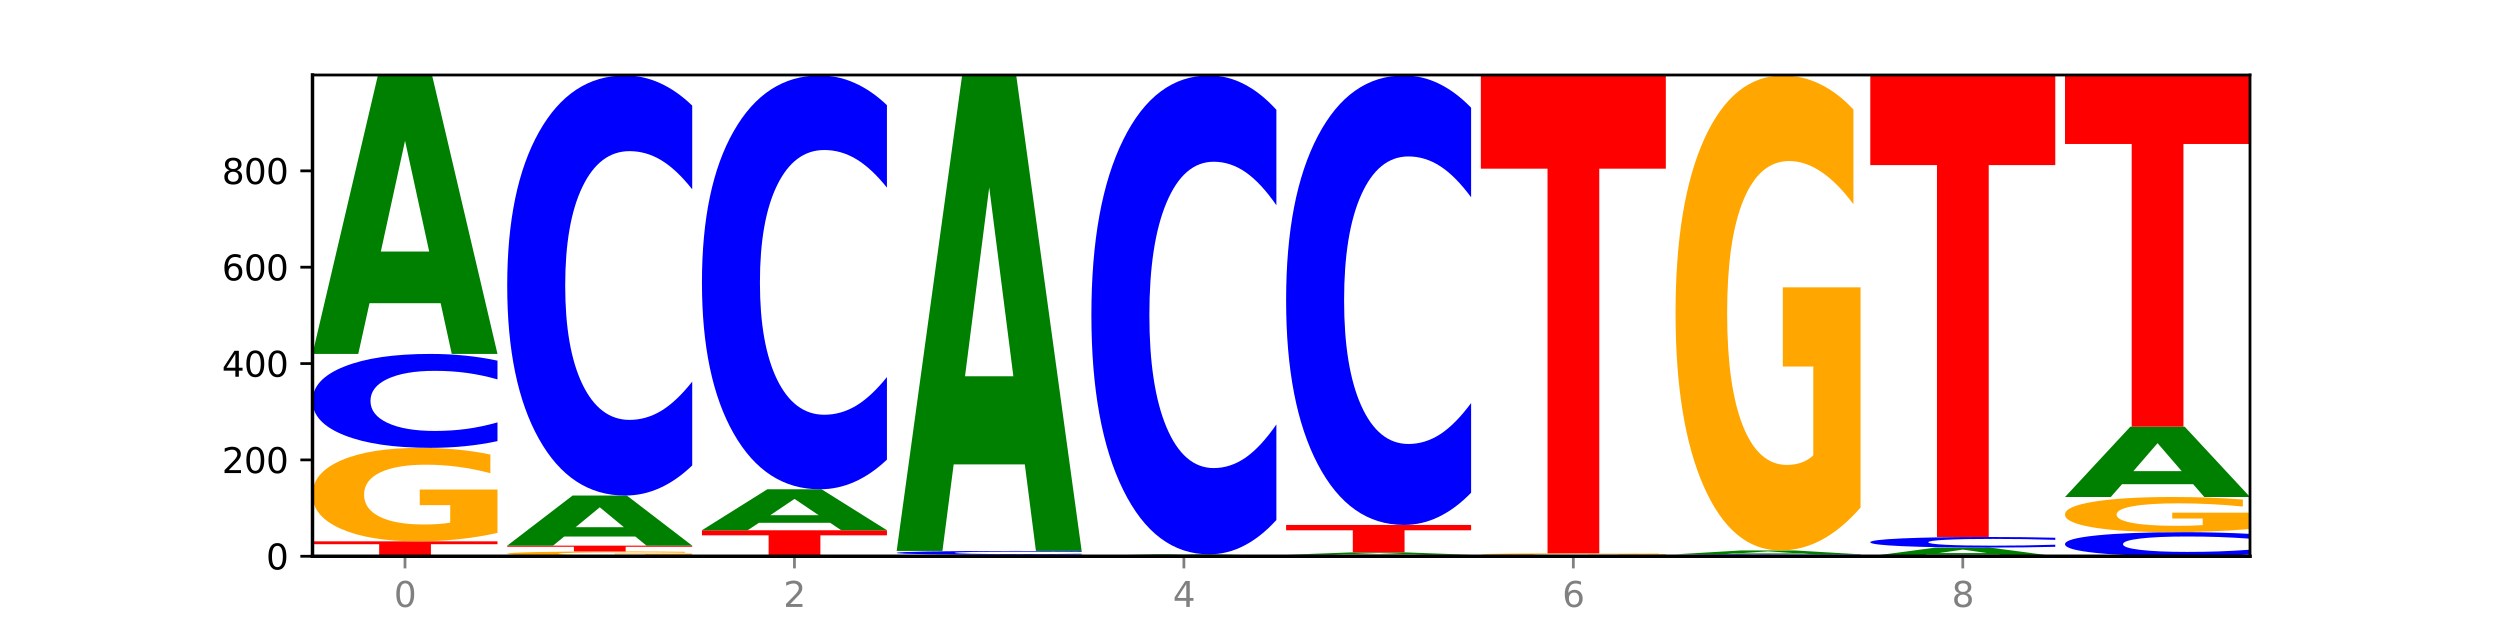 <?xml version="1.0" encoding="utf-8" standalone="no"?>
<!DOCTYPE svg PUBLIC "-//W3C//DTD SVG 1.1//EN"
  "http://www.w3.org/Graphics/SVG/1.1/DTD/svg11.dtd">
<svg xmlns:xlink="http://www.w3.org/1999/xlink" width="720pt" height="180pt" viewBox="0 0 720 180" xmlns="http://www.w3.org/2000/svg" version="1.1">
 <defs>
  <style type="text/css">*{stroke-linejoin: round; stroke-linecap: butt}</style>
 </defs>
 <g id="figure_1">
  <g id="patch_1">
   <path d="M 0 180 
L 720 180 
L 720 0 
L 0 0 
z
" style="fill: #ffffff"/>
  </g>
  <g id="axes_1">
   <g id="patch_2">
    <path d="M 90 160.2 
L 648 160.2 
L 648 21.6 
L 90 21.6 
z
" style="fill: #ffffff"/>
   </g>
   <g id="line2d_1">
    <path d="M 90 160.2 
L 648 160.2 
" clip-path="url(#pd01a55c16a)" style="fill: none; stroke: #000000; stroke-width: 0.5; stroke-linecap: square"/>
   </g>
   <g id="patch_3">
    <path d="M 90 155.899 
L 143.276 155.899 
L 143.276 156.738 
L 124.109 156.738 
L 124.109 160.2 
L 109.204 160.2 
L 109.204 156.738 
L 90 156.738 
L 90 155.899 
z
" clip-path="url(#pd01a55c16a)" style="fill: #ff0000"/>
   </g>
   <g id="patch_4">
    <path d="M 143.276 153.464 
Q 137.903 154.681 132.124 155.293 
Q 126.345 155.899 120.184 155.899 
Q 106.262 155.899 98.131 152.274 
Q 90 148.649 90 142.45 
Q 90 136.178 98.274 132.581 
Q 106.561 128.984 120.972 128.984 
Q 126.525 128.984 131.611 129.473 
Q 136.709 129.957 141.223 130.913 
L 141.223 136.278 
Q 136.566 135.05 131.957 134.444 
Q 127.348 133.832 122.716 133.832 
Q 114.143 133.832 109.498 136.067 
Q 104.853 138.297 104.853 142.45 
Q 104.853 146.564 109.331 148.81 
Q 113.808 151.051 122.047 151.051 
Q 124.292 151.051 126.214 150.923 
Q 128.136 150.79 129.665 150.512 
L 129.665 145.474 
L 120.889 145.474 
L 120.889 140.988 
L 143.276 140.988 
L 143.276 153.464 
z
" clip-path="url(#pd01a55c16a)" style="fill: #ffa600"/>
   </g>
   <g id="patch_5">
    <path d="M 143.276 127.045 
Q 138.82 128.006 134.001 128.492 
Q 129.182 128.984 123.934 128.984 
Q 108.282 128.984 99.141 125.34 
Q 90 121.696 90 115.465 
Q 90 109.212 99.141 105.573 
Q 108.282 101.93 123.934 101.93 
Q 129.182 101.93 134.001 102.422 
Q 138.82 102.908 143.276 103.869 
L 143.276 109.262 
Q 138.78 107.988 134.417 107.395 
Q 130.055 106.803 125.236 106.803 
Q 116.591 106.803 111.638 109.111 
Q 106.698 111.413 106.698 115.465 
Q 106.698 119.5 111.638 121.808 
Q 116.591 124.111 125.236 124.111 
Q 130.055 124.111 134.417 123.518 
Q 138.78 122.92 143.276 121.646 
L 143.276 127.045 
z
" clip-path="url(#pd01a55c16a)" style="fill: #0000ff"/>
   </g>
   <g id="patch_6">
    <path d="M 126.905 87.321 
L 106.415 87.321 
L 103.18 101.93 
L 90 101.93 
L 108.823 21.739 
L 124.454 21.739 
L 143.276 101.93 
L 130.107 101.93 
L 126.905 87.321 
z
M 109.683 72.438 
L 123.604 72.438 
L 116.655 40.54 
L 109.683 72.438 
z
" clip-path="url(#pd01a55c16a)" style="fill: #008000"/>
   </g>
   <g id="patch_7">
    <path d="M 199.357 160.074 
Q 193.984 160.137 188.205 160.169 
Q 182.426 160.2 176.265 160.2 
Q 162.343 160.2 154.212 160.013 
Q 146.08 159.826 146.08 159.507 
Q 146.08 159.183 154.355 158.998 
Q 162.641 158.813 177.053 158.813 
Q 182.605 158.813 187.691 158.838 
Q 192.79 158.863 197.303 158.912 
L 197.303 159.189 
Q 192.646 159.125 188.038 159.094 
Q 183.429 159.063 178.796 159.063 
Q 170.223 159.063 165.578 159.178 
Q 160.934 159.293 160.934 159.507 
Q 160.934 159.719 165.411 159.835 
Q 169.889 159.95 178.127 159.95 
Q 180.372 159.95 182.294 159.944 
Q 184.217 159.937 185.745 159.922 
L 185.745 159.663 
L 176.969 159.663 
L 176.969 159.431 
L 199.357 159.431 
L 199.357 160.074 
z
" clip-path="url(#pd01a55c16a)" style="fill: #ffa600"/>
   </g>
   <g id="patch_8">
    <path d="M 146.08 157.148 
L 199.357 157.148 
L 199.357 157.472 
L 180.19 157.472 
L 180.19 158.813 
L 165.285 158.813 
L 165.285 157.472 
L 146.08 157.472 
L 146.08 157.148 
z
" clip-path="url(#pd01a55c16a)" style="fill: #ff0000"/>
   </g>
   <g id="patch_9">
    <path d="M 182.985 154.519 
L 162.496 154.519 
L 159.261 157.148 
L 146.08 157.148 
L 164.903 142.719 
L 180.534 142.719 
L 199.357 157.148 
L 186.187 157.148 
L 182.985 154.519 
z
M 165.764 151.841 
L 179.684 151.841 
L 172.735 146.102 
L 165.764 151.841 
z
" clip-path="url(#pd01a55c16a)" style="fill: #008000"/>
   </g>
   <g id="patch_10">
    <path d="M 199.357 134.047 
Q 194.9 138.346 190.081 140.52 
Q 185.263 142.719 180.014 142.719 
Q 164.363 142.719 155.222 126.425 
Q 146.08 110.131 146.08 82.266 
Q 146.08 54.302 155.222 38.033 
Q 164.363 21.739 180.014 21.739 
Q 185.263 21.739 190.081 23.938 
Q 194.9 26.112 199.357 30.411 
L 199.357 54.527 
Q 194.86 48.829 190.498 46.18 
Q 186.135 43.531 181.316 43.531 
Q 172.672 43.531 167.718 53.852 
Q 162.779 64.148 162.779 82.266 
Q 162.779 100.31 167.718 110.631 
Q 172.672 120.927 181.316 120.927 
Q 186.135 120.927 190.498 118.278 
Q 194.86 115.604 199.357 109.906 
L 199.357 134.047 
z
" clip-path="url(#pd01a55c16a)" style="fill: #0000ff"/>
   </g>
   <g id="patch_11">
    <path d="M 202.161 152.708 
L 255.437 152.708 
L 255.437 154.169 
L 236.27 154.169 
L 236.27 160.2 
L 221.365 160.2 
L 221.365 154.169 
L 202.161 154.169 
L 202.161 152.708 
z
" clip-path="url(#pd01a55c16a)" style="fill: #ff0000"/>
   </g>
   <g id="patch_12">
    <path d="M 239.065 150.56 
L 218.576 150.56 
L 215.341 152.708 
L 202.161 152.708 
L 220.983 140.915 
L 236.615 140.915 
L 255.437 152.708 
L 242.268 152.708 
L 239.065 150.56 
z
M 221.844 148.371 
L 235.765 148.371 
L 228.815 143.68 
L 221.844 148.371 
z
" clip-path="url(#pd01a55c16a)" style="fill: #008000"/>
   </g>
   <g id="patch_13">
    <path d="M 255.437 132.373 
Q 250.981 136.607 246.162 138.749 
Q 241.343 140.915 236.094 140.915 
Q 220.443 140.915 211.302 124.864 
Q 202.161 108.813 202.161 81.364 
Q 202.161 53.816 211.302 37.79 
Q 220.443 21.739 236.094 21.739 
Q 241.343 21.739 246.162 23.905 
Q 250.981 26.047 255.437 30.281 
L 255.437 54.038 
Q 250.94 48.425 246.578 45.815 
Q 242.215 43.206 237.397 43.206 
Q 228.752 43.206 223.799 53.373 
Q 218.859 63.516 218.859 81.364 
Q 218.859 99.138 223.799 109.306 
Q 228.752 119.448 237.397 119.448 
Q 242.215 119.448 246.578 116.839 
Q 250.94 114.205 255.437 108.592 
L 255.437 132.373 
z
" clip-path="url(#pd01a55c16a)" style="fill: #0000ff"/>
   </g>
   <g id="patch_14">
    <path d="M 311.518 160.162 
Q 306.145 160.181 300.366 160.191 
Q 294.587 160.2 288.426 160.2 
Q 274.504 160.2 266.372 160.144 
Q 258.241 160.088 258.241 159.992 
Q 258.241 159.895 266.516 159.839 
Q 274.802 159.784 289.214 159.784 
Q 294.766 159.784 299.852 159.791 
Q 304.951 159.799 309.464 159.814 
L 309.464 159.897 
Q 304.807 159.878 300.198 159.868 
Q 295.59 159.859 290.957 159.859 
Q 282.384 159.859 277.739 159.893 
Q 273.095 159.928 273.095 159.992 
Q 273.095 160.056 277.572 160.09 
Q 282.05 160.125 290.288 160.125 
Q 292.533 160.125 294.455 160.123 
Q 296.378 160.121 297.906 160.117 
L 297.906 160.039 
L 289.13 160.039 
L 289.13 159.969 
L 311.518 159.969 
L 311.518 160.162 
z
" clip-path="url(#pd01a55c16a)" style="fill: #ffa600"/>
   </g>
   <g id="patch_15">
    <path d="M 311.518 159.704 
Q 307.061 159.744 302.242 159.764 
Q 297.423 159.784 292.175 159.784 
Q 276.524 159.784 267.382 159.634 
Q 258.241 159.485 258.241 159.229 
Q 258.241 158.973 267.382 158.823 
Q 276.524 158.674 292.175 158.674 
Q 297.423 158.674 302.242 158.694 
Q 307.061 158.714 311.518 158.753 
L 311.518 158.975 
Q 307.021 158.922 302.658 158.898 
Q 298.296 158.874 293.477 158.874 
Q 284.832 158.874 279.879 158.968 
Q 274.94 159.063 274.94 159.229 
Q 274.94 159.395 279.879 159.489 
Q 284.832 159.584 293.477 159.584 
Q 298.296 159.584 302.658 159.56 
Q 307.021 159.535 311.518 159.483 
L 311.518 159.704 
z
" clip-path="url(#pd01a55c16a)" style="fill: #0000ff"/>
   </g>
   <g id="patch_16">
    <path d="M 295.146 133.754 
L 274.657 133.754 
L 271.421 158.674 
L 258.241 158.674 
L 277.064 21.877 
L 292.695 21.877 
L 311.518 158.674 
L 298.348 158.674 
L 295.146 133.754 
z
M 277.924 108.365 
L 291.845 108.365 
L 284.896 53.951 
L 277.924 108.365 
z
" clip-path="url(#pd01a55c16a)" style="fill: #008000"/>
   </g>
   <g id="patch_17">
    <path d="M 314.322 160.061 
L 367.598 160.061 
L 367.598 160.088 
L 348.431 160.088 
L 348.431 160.2 
L 333.526 160.2 
L 333.526 160.088 
L 314.322 160.088 
L 314.322 160.061 
z
" clip-path="url(#pd01a55c16a)" style="fill: #ff0000"/>
   </g>
   <g id="patch_18">
    <path d="M 351.226 159.985 
L 330.737 159.985 
L 327.502 160.061 
L 314.322 160.061 
L 333.144 159.645 
L 348.775 159.645 
L 367.598 160.061 
L 354.429 160.061 
L 351.226 159.985 
z
M 334.005 159.908 
L 347.926 159.908 
L 340.976 159.743 
L 334.005 159.908 
z
" clip-path="url(#pd01a55c16a)" style="fill: #008000"/>
   </g>
   <g id="patch_19">
    <path d="M 367.598 149.76 
Q 363.142 154.66 358.323 157.138 
Q 353.504 159.645 348.255 159.645 
Q 332.604 159.645 323.463 141.071 
Q 314.322 122.498 314.322 90.735 
Q 314.322 58.857 323.463 40.312 
Q 332.604 21.739 348.255 21.739 
Q 353.504 21.739 358.323 24.246 
Q 363.142 26.724 367.598 31.624 
L 367.598 59.114 
Q 363.101 52.619 358.739 49.599 
Q 354.376 46.58 349.557 46.58 
Q 340.913 46.58 335.96 58.345 
Q 331.02 70.081 331.02 90.735 
Q 331.02 111.302 335.96 123.068 
Q 340.913 134.804 349.557 134.804 
Q 354.376 134.804 358.739 131.785 
Q 363.101 128.736 367.598 122.241 
L 367.598 149.76 
z
" clip-path="url(#pd01a55c16a)" style="fill: #0000ff"/>
   </g>
   <g id="patch_20">
    <path d="M 423.678 160.162 
Q 418.305 160.181 412.526 160.191 
Q 406.747 160.2 400.586 160.2 
Q 386.664 160.2 378.533 160.144 
Q 370.402 160.088 370.402 159.992 
Q 370.402 159.895 378.676 159.839 
Q 386.963 159.784 401.374 159.784 
Q 406.927 159.784 412.013 159.791 
Q 417.111 159.799 421.625 159.814 
L 421.625 159.897 
Q 416.968 159.878 412.359 159.868 
Q 407.75 159.859 403.118 159.859 
Q 394.545 159.859 389.9 159.893 
Q 385.255 159.928 385.255 159.992 
Q 385.255 160.056 389.733 160.09 
Q 394.21 160.125 402.449 160.125 
Q 404.694 160.125 406.616 160.123 
Q 408.538 160.121 410.067 160.117 
L 410.067 160.039 
L 401.291 160.039 
L 401.291 159.969 
L 423.678 159.969 
L 423.678 160.162 
z
" clip-path="url(#pd01a55c16a)" style="fill: #ffa600"/>
   </g>
   <g id="patch_21">
    <path d="M 407.307 159.657 
L 386.817 159.657 
L 383.582 159.784 
L 370.402 159.784 
L 389.225 159.09 
L 404.856 159.09 
L 423.678 159.784 
L 410.509 159.784 
L 407.307 159.657 
z
M 390.085 159.529 
L 404.006 159.529 
L 397.057 159.253 
L 390.085 159.529 
z
" clip-path="url(#pd01a55c16a)" style="fill: #008000"/>
   </g>
   <g id="patch_22">
    <path d="M 370.402 151.182 
L 423.678 151.182 
L 423.678 152.724 
L 404.511 152.724 
L 404.511 159.09 
L 389.606 159.09 
L 389.606 152.724 
L 370.402 152.724 
L 370.402 151.182 
z
" clip-path="url(#pd01a55c16a)" style="fill: #ff0000"/>
   </g>
   <g id="patch_23">
    <path d="M 423.678 141.904 
Q 419.222 146.503 414.403 148.829 
Q 409.584 151.182 404.336 151.182 
Q 388.684 151.182 379.543 133.748 
Q 370.402 116.314 370.402 86.5 
Q 370.402 56.58 379.543 39.173 
Q 388.684 21.739 404.336 21.739 
Q 409.584 21.739 414.403 24.092 
Q 419.222 26.418 423.678 31.017 
L 423.678 56.82 
Q 419.182 50.724 414.819 47.889 
Q 410.457 45.055 405.638 45.055 
Q 396.993 45.055 392.04 56.098 
Q 387.1 67.115 387.1 86.5 
Q 387.1 105.806 392.04 116.849 
Q 396.993 127.866 405.638 127.866 
Q 410.457 127.866 414.819 125.031 
Q 419.182 122.17 423.678 116.074 
L 423.678 141.904 
z
" clip-path="url(#pd01a55c16a)" style="fill: #0000ff"/>
   </g>
   <g id="patch_24">
    <path d="M 463.387 160.149 
L 442.898 160.149 
L 439.663 160.2 
L 426.482 160.2 
L 445.305 159.923 
L 460.936 159.923 
L 479.759 160.2 
L 466.589 160.2 
L 463.387 160.149 
z
M 446.166 160.098 
L 460.087 160.098 
L 453.137 159.988 
L 446.166 160.098 
z
" clip-path="url(#pd01a55c16a)" style="fill: #008000"/>
   </g>
   <g id="patch_25">
    <path d="M 479.759 159.872 
Q 474.386 159.897 468.607 159.91 
Q 462.828 159.923 456.667 159.923 
Q 442.745 159.923 434.614 159.848 
Q 426.482 159.773 426.482 159.645 
Q 426.482 159.516 434.757 159.442 
Q 443.043 159.368 457.455 159.368 
Q 463.007 159.368 468.093 159.378 
Q 473.192 159.388 477.705 159.407 
L 477.705 159.518 
Q 473.049 159.493 468.44 159.48 
Q 463.831 159.468 459.198 159.468 
Q 450.625 159.468 445.98 159.514 
Q 441.336 159.56 441.336 159.645 
Q 441.336 159.73 445.813 159.776 
Q 450.291 159.823 458.529 159.823 
Q 460.774 159.823 462.697 159.82 
Q 464.619 159.817 466.147 159.811 
L 466.147 159.708 
L 457.371 159.708 
L 457.371 159.615 
L 479.759 159.615 
L 479.759 159.872 
z
" clip-path="url(#pd01a55c16a)" style="fill: #ffa600"/>
   </g>
   <g id="patch_26">
    <path d="M 426.482 21.739 
L 479.759 21.739 
L 479.759 48.58 
L 460.592 48.58 
L 460.592 159.368 
L 445.687 159.368 
L 445.687 48.58 
L 426.482 48.58 
L 426.482 21.739 
z
" clip-path="url(#pd01a55c16a)" style="fill: #ff0000"/>
   </g>
   <g id="patch_27">
    <path d="M 535.839 160.16 
Q 531.383 160.18 526.564 160.19 
Q 521.745 160.2 516.496 160.2 
Q 500.845 160.2 491.704 160.125 
Q 482.563 160.051 482.563 159.923 
Q 482.563 159.794 491.704 159.72 
Q 500.845 159.645 516.496 159.645 
Q 521.745 159.645 526.564 159.655 
Q 531.383 159.665 535.839 159.685 
L 535.839 159.795 
Q 531.342 159.769 526.98 159.757 
Q 522.617 159.745 517.799 159.745 
Q 509.154 159.745 504.201 159.792 
Q 499.261 159.84 499.261 159.923 
Q 499.261 160.005 504.201 160.053 
Q 509.154 160.1 517.799 160.1 
Q 522.617 160.1 526.98 160.088 
Q 531.342 160.076 535.839 160.049 
L 535.839 160.16 
z
" clip-path="url(#pd01a55c16a)" style="fill: #0000ff"/>
   </g>
   <g id="patch_28">
    <path d="M 519.467 159.443 
L 498.978 159.443 
L 495.743 159.645 
L 482.563 159.645 
L 501.385 158.535 
L 517.017 158.535 
L 535.839 159.645 
L 522.67 159.645 
L 519.467 159.443 
z
M 502.246 159.237 
L 516.167 159.237 
L 509.217 158.795 
L 502.246 159.237 
z
" clip-path="url(#pd01a55c16a)" style="fill: #008000"/>
   </g>
   <g id="patch_29">
    <path d="M 535.839 146.158 
Q 530.466 152.347 524.687 155.455 
Q 518.908 158.535 512.747 158.535 
Q 498.825 158.535 490.694 140.111 
Q 482.563 121.687 482.563 90.179 
Q 482.563 58.304 490.837 40.022 
Q 499.124 21.739 513.535 21.739 
Q 519.087 21.739 524.174 24.225 
Q 529.272 26.684 533.786 31.544 
L 533.786 58.813 
Q 529.129 52.568 524.52 49.488 
Q 519.911 46.38 515.278 46.38 
Q 506.706 46.38 502.061 57.739 
Q 497.416 69.071 497.416 90.179 
Q 497.416 111.09 501.894 122.506 
Q 506.371 133.894 514.61 133.894 
Q 516.855 133.894 518.777 133.244 
Q 520.699 132.566 522.228 131.153 
L 522.228 105.552 
L 513.452 105.552 
L 513.452 82.748 
L 535.839 82.748 
L 535.839 146.158 
z
" clip-path="url(#pd01a55c16a)" style="fill: #ffa600"/>
   </g>
   <g id="patch_30">
    <path d="M 575.548 159.745 
L 555.059 159.745 
L 551.823 160.2 
L 538.643 160.2 
L 557.466 157.703 
L 573.097 157.703 
L 591.92 160.2 
L 578.75 160.2 
L 575.548 159.745 
z
M 558.326 159.282 
L 572.247 159.282 
L 565.298 158.288 
L 558.326 159.282 
z
" clip-path="url(#pd01a55c16a)" style="fill: #008000"/>
   </g>
   <g id="patch_31">
    <path d="M 591.92 157.484 
Q 587.463 157.592 582.644 157.647 
Q 577.825 157.703 572.577 157.703 
Q 556.926 157.703 547.784 157.292 
Q 538.643 156.881 538.643 156.178 
Q 538.643 155.472 547.784 155.062 
Q 556.926 154.65 572.577 154.65 
Q 577.825 154.65 582.644 154.706 
Q 587.463 154.761 591.92 154.869 
L 591.92 155.478 
Q 587.423 155.334 583.06 155.267 
Q 578.698 155.2 573.879 155.2 
Q 565.234 155.2 560.281 155.461 
Q 555.342 155.72 555.342 156.178 
Q 555.342 156.633 560.281 156.893 
Q 565.234 157.153 573.879 157.153 
Q 578.698 157.153 583.06 157.086 
Q 587.423 157.019 591.92 156.875 
L 591.92 157.484 
z
" clip-path="url(#pd01a55c16a)" style="fill: #0000ff"/>
   </g>
   <g id="patch_32">
    <path d="M 538.643 21.6 
L 591.92 21.6 
L 591.92 47.549 
L 572.752 47.549 
L 572.752 154.65 
L 557.847 154.65 
L 557.847 47.549 
L 538.643 47.549 
L 538.643 21.6 
z
" clip-path="url(#pd01a55c16a)" style="fill: #ff0000"/>
   </g>
   <g id="patch_33">
    <path d="M 648 159.703 
Q 643.544 159.949 638.725 160.074 
Q 633.906 160.2 628.657 160.2 
Q 613.006 160.2 603.865 159.266 
Q 594.724 158.331 594.724 156.734 
Q 594.724 155.13 603.865 154.197 
Q 613.006 153.263 628.657 153.263 
Q 633.906 153.263 638.725 153.389 
Q 643.544 153.514 648 153.76 
L 648 155.143 
Q 643.503 154.816 639.141 154.664 
Q 634.778 154.513 629.959 154.513 
Q 621.315 154.513 616.362 155.104 
Q 611.422 155.695 611.422 156.734 
Q 611.422 157.768 616.362 158.36 
Q 621.315 158.95 629.959 158.95 
Q 634.778 158.95 639.141 158.799 
Q 643.503 158.645 648 158.319 
L 648 159.703 
z
" clip-path="url(#pd01a55c16a)" style="fill: #0000ff"/>
   </g>
   <g id="patch_34">
    <path d="M 648 152.347 
Q 642.627 152.805 636.848 153.035 
Q 631.069 153.263 624.908 153.263 
Q 610.986 153.263 602.855 151.899 
Q 594.724 150.535 594.724 148.202 
Q 594.724 145.842 602.998 144.489 
Q 611.284 143.135 625.696 143.135 
Q 631.248 143.135 636.335 143.319 
Q 641.433 143.501 645.946 143.861 
L 645.946 145.88 
Q 641.29 145.418 636.681 145.19 
Q 632.072 144.959 627.439 144.959 
Q 618.866 144.959 614.222 145.8 
Q 609.577 146.639 609.577 148.202 
Q 609.577 149.75 614.055 150.596 
Q 618.532 151.439 626.771 151.439 
Q 629.015 151.439 630.938 151.391 
Q 632.86 151.34 634.388 151.236 
L 634.388 149.34 
L 625.612 149.34 
L 625.612 147.652 
L 648 147.652 
L 648 152.347 
z
" clip-path="url(#pd01a55c16a)" style="fill: #ffa600"/>
   </g>
   <g id="patch_35">
    <path d="M 631.628 139.445 
L 611.139 139.445 
L 607.904 143.135 
L 594.724 143.135 
L 613.546 122.879 
L 629.177 122.879 
L 648 143.135 
L 634.831 143.135 
L 631.628 139.445 
z
M 614.407 135.686 
L 628.328 135.686 
L 621.378 127.629 
L 614.407 135.686 
z
" clip-path="url(#pd01a55c16a)" style="fill: #008000"/>
   </g>
   <g id="patch_36">
    <path d="M 594.724 21.739 
L 648 21.739 
L 648 41.464 
L 628.833 41.464 
L 628.833 122.879 
L 613.928 122.879 
L 613.928 41.464 
L 594.724 41.464 
L 594.724 21.739 
z
" clip-path="url(#pd01a55c16a)" style="fill: #ff0000"/>
   </g>
   <g id="matplotlib.axis_1">
    <g id="xtick_1">
     <g id="line2d_2">
      <defs>
       <path id="ma5ce0b0c6c" d="M 0 0 
L 0 3.5 
" style="stroke: #808080; stroke-width: 0.8"/>
      </defs>
      <g>
       <use xlink:href="#ma5ce0b0c6c" x="116.638" y="160.2" style="fill: #808080; stroke: #808080; stroke-width: 0.8"/>
      </g>
     </g>
     <g id="text_1">
      <!-- 0 -->
      <g style="fill: #808080" transform="translate(113.457 174.798) scale(0.1 -0.1)">
       <defs>
        <path id="DejaVuSans-30" d="M 2034 4250 
Q 1547 4250 1301 3770 
Q 1056 3291 1056 2328 
Q 1056 1369 1301 889 
Q 1547 409 2034 409 
Q 2525 409 2770 889 
Q 3016 1369 3016 2328 
Q 3016 3291 2770 3770 
Q 2525 4250 2034 4250 
z
M 2034 4750 
Q 2819 4750 3233 4129 
Q 3647 3509 3647 2328 
Q 3647 1150 3233 529 
Q 2819 -91 2034 -91 
Q 1250 -91 836 529 
Q 422 1150 422 2328 
Q 422 3509 836 4129 
Q 1250 4750 2034 4750 
z
" transform="scale(0.016)"/>
       </defs>
       <use xlink:href="#DejaVuSans-30"/>
      </g>
     </g>
    </g>
    <g id="xtick_2">
     <g id="line2d_3">
      <g>
       <use xlink:href="#ma5ce0b0c6c" x="228.799" y="160.2" style="fill: #808080; stroke: #808080; stroke-width: 0.8"/>
      </g>
     </g>
     <g id="text_2">
      <!-- 2 -->
      <g style="fill: #808080" transform="translate(225.618 174.798) scale(0.1 -0.1)">
       <defs>
        <path id="DejaVuSans-32" d="M 1228 531 
L 3431 531 
L 3431 0 
L 469 0 
L 469 531 
Q 828 903 1448 1529 
Q 2069 2156 2228 2338 
Q 2531 2678 2651 2914 
Q 2772 3150 2772 3378 
Q 2772 3750 2511 3984 
Q 2250 4219 1831 4219 
Q 1534 4219 1204 4116 
Q 875 4013 500 3803 
L 500 4441 
Q 881 4594 1212 4672 
Q 1544 4750 1819 4750 
Q 2544 4750 2975 4387 
Q 3406 4025 3406 3419 
Q 3406 3131 3298 2873 
Q 3191 2616 2906 2266 
Q 2828 2175 2409 1742 
Q 1991 1309 1228 531 
z
" transform="scale(0.016)"/>
       </defs>
       <use xlink:href="#DejaVuSans-32"/>
      </g>
     </g>
    </g>
    <g id="xtick_3">
     <g id="line2d_4">
      <g>
       <use xlink:href="#ma5ce0b0c6c" x="340.96" y="160.2" style="fill: #808080; stroke: #808080; stroke-width: 0.8"/>
      </g>
     </g>
     <g id="text_3">
      <!-- 4 -->
      <g style="fill: #808080" transform="translate(337.779 174.798) scale(0.1 -0.1)">
       <defs>
        <path id="DejaVuSans-34" d="M 2419 4116 
L 825 1625 
L 2419 1625 
L 2419 4116 
z
M 2253 4666 
L 3047 4666 
L 3047 1625 
L 3713 1625 
L 3713 1100 
L 3047 1100 
L 3047 0 
L 2419 0 
L 2419 1100 
L 313 1100 
L 313 1709 
L 2253 4666 
z
" transform="scale(0.016)"/>
       </defs>
       <use xlink:href="#DejaVuSans-34"/>
      </g>
     </g>
    </g>
    <g id="xtick_4">
     <g id="line2d_5">
      <g>
       <use xlink:href="#ma5ce0b0c6c" x="453.121" y="160.2" style="fill: #808080; stroke: #808080; stroke-width: 0.8"/>
      </g>
     </g>
     <g id="text_4">
      <!-- 6 -->
      <g style="fill: #808080" transform="translate(449.939 174.798) scale(0.1 -0.1)">
       <defs>
        <path id="DejaVuSans-36" d="M 2113 2584 
Q 1688 2584 1439 2293 
Q 1191 2003 1191 1497 
Q 1191 994 1439 701 
Q 1688 409 2113 409 
Q 2538 409 2786 701 
Q 3034 994 3034 1497 
Q 3034 2003 2786 2293 
Q 2538 2584 2113 2584 
z
M 3366 4563 
L 3366 3988 
Q 3128 4100 2886 4159 
Q 2644 4219 2406 4219 
Q 1781 4219 1451 3797 
Q 1122 3375 1075 2522 
Q 1259 2794 1537 2939 
Q 1816 3084 2150 3084 
Q 2853 3084 3261 2657 
Q 3669 2231 3669 1497 
Q 3669 778 3244 343 
Q 2819 -91 2113 -91 
Q 1303 -91 875 529 
Q 447 1150 447 2328 
Q 447 3434 972 4092 
Q 1497 4750 2381 4750 
Q 2619 4750 2861 4703 
Q 3103 4656 3366 4563 
z
" transform="scale(0.016)"/>
       </defs>
       <use xlink:href="#DejaVuSans-36"/>
      </g>
     </g>
    </g>
    <g id="xtick_5">
     <g id="line2d_6">
      <g>
       <use xlink:href="#ma5ce0b0c6c" x="565.281" y="160.2" style="fill: #808080; stroke: #808080; stroke-width: 0.8"/>
      </g>
     </g>
     <g id="text_5">
      <!-- 8 -->
      <g style="fill: #808080" transform="translate(562.1 174.798) scale(0.1 -0.1)">
       <defs>
        <path id="DejaVuSans-38" d="M 2034 2216 
Q 1584 2216 1326 1975 
Q 1069 1734 1069 1313 
Q 1069 891 1326 650 
Q 1584 409 2034 409 
Q 2484 409 2743 651 
Q 3003 894 3003 1313 
Q 3003 1734 2745 1975 
Q 2488 2216 2034 2216 
z
M 1403 2484 
Q 997 2584 770 2862 
Q 544 3141 544 3541 
Q 544 4100 942 4425 
Q 1341 4750 2034 4750 
Q 2731 4750 3128 4425 
Q 3525 4100 3525 3541 
Q 3525 3141 3298 2862 
Q 3072 2584 2669 2484 
Q 3125 2378 3379 2068 
Q 3634 1759 3634 1313 
Q 3634 634 3220 271 
Q 2806 -91 2034 -91 
Q 1263 -91 848 271 
Q 434 634 434 1313 
Q 434 1759 690 2068 
Q 947 2378 1403 2484 
z
M 1172 3481 
Q 1172 3119 1398 2916 
Q 1625 2713 2034 2713 
Q 2441 2713 2670 2916 
Q 2900 3119 2900 3481 
Q 2900 3844 2670 4047 
Q 2441 4250 2034 4250 
Q 1625 4250 1398 4047 
Q 1172 3844 1172 3481 
z
" transform="scale(0.016)"/>
       </defs>
       <use xlink:href="#DejaVuSans-38"/>
      </g>
     </g>
    </g>
   </g>
   <g id="matplotlib.axis_2">
    <g id="ytick_1">
     <g id="line2d_7">
      <defs>
       <path id="mac2ca9b89d" d="M 0 0 
L -3.5 0 
" style="stroke: #000000; stroke-width: 0.8"/>
      </defs>
      <g>
       <use xlink:href="#mac2ca9b89d" x="90" y="160.2" style="stroke: #000000; stroke-width: 0.8"/>
      </g>
     </g>
     <g id="text_6">
      <!-- 0 -->
      <g transform="translate(76.638 163.999) scale(0.1 -0.1)">
       <use xlink:href="#DejaVuSans-30"/>
      </g>
     </g>
    </g>
    <g id="ytick_2">
     <g id="line2d_8">
      <g>
       <use xlink:href="#mac2ca9b89d" x="90" y="132.452" style="stroke: #000000; stroke-width: 0.8"/>
      </g>
     </g>
     <g id="text_7">
      <!-- 200 -->
      <g transform="translate(63.913 136.251) scale(0.1 -0.1)">
       <use xlink:href="#DejaVuSans-32"/>
       <use xlink:href="#DejaVuSans-30" x="63.623"/>
       <use xlink:href="#DejaVuSans-30" x="127.246"/>
      </g>
     </g>
    </g>
    <g id="ytick_3">
     <g id="line2d_9">
      <g>
       <use xlink:href="#mac2ca9b89d" x="90" y="104.705" style="stroke: #000000; stroke-width: 0.8"/>
      </g>
     </g>
     <g id="text_8">
      <!-- 400 -->
      <g transform="translate(63.913 108.504) scale(0.1 -0.1)">
       <use xlink:href="#DejaVuSans-34"/>
       <use xlink:href="#DejaVuSans-30" x="63.623"/>
       <use xlink:href="#DejaVuSans-30" x="127.246"/>
      </g>
     </g>
    </g>
    <g id="ytick_4">
     <g id="line2d_10">
      <g>
       <use xlink:href="#mac2ca9b89d" x="90" y="76.957" style="stroke: #000000; stroke-width: 0.8"/>
      </g>
     </g>
     <g id="text_9">
      <!-- 600 -->
      <g transform="translate(63.913 80.756) scale(0.1 -0.1)">
       <use xlink:href="#DejaVuSans-36"/>
       <use xlink:href="#DejaVuSans-30" x="63.623"/>
       <use xlink:href="#DejaVuSans-30" x="127.246"/>
      </g>
     </g>
    </g>
    <g id="ytick_5">
     <g id="line2d_11">
      <g>
       <use xlink:href="#mac2ca9b89d" x="90" y="49.209" style="stroke: #000000; stroke-width: 0.8"/>
      </g>
     </g>
     <g id="text_10">
      <!-- 800 -->
      <g transform="translate(63.913 53.008) scale(0.1 -0.1)">
       <use xlink:href="#DejaVuSans-38"/>
       <use xlink:href="#DejaVuSans-30" x="63.623"/>
       <use xlink:href="#DejaVuSans-30" x="127.246"/>
      </g>
     </g>
    </g>
   </g>
   <g id="patch_37">
    <path d="M 90 160.2 
L 90 21.6 
" style="fill: none; stroke: #000000; stroke-linejoin: miter; stroke-linecap: square"/>
   </g>
   <g id="patch_38">
    <path d="M 648 160.2 
L 648 21.6 
" style="fill: none; stroke: #000000; stroke-width: 0.8; stroke-linejoin: miter; stroke-linecap: square"/>
   </g>
   <g id="patch_39">
    <path d="M 90 160.2 
L 648 160.2 
" style="fill: none; stroke: #000000; stroke-linejoin: miter; stroke-linecap: square"/>
   </g>
   <g id="patch_40">
    <path d="M 90 21.6 
L 648 21.6 
" style="fill: none; stroke: #000000; stroke-width: 0.8; stroke-linejoin: miter; stroke-linecap: square"/>
   </g>
  </g>
 </g>
 <defs>
  <clipPath id="pd01a55c16a">
   <rect x="90" y="21.6" width="558" height="138.6"/>
  </clipPath>
 </defs>
</svg>
